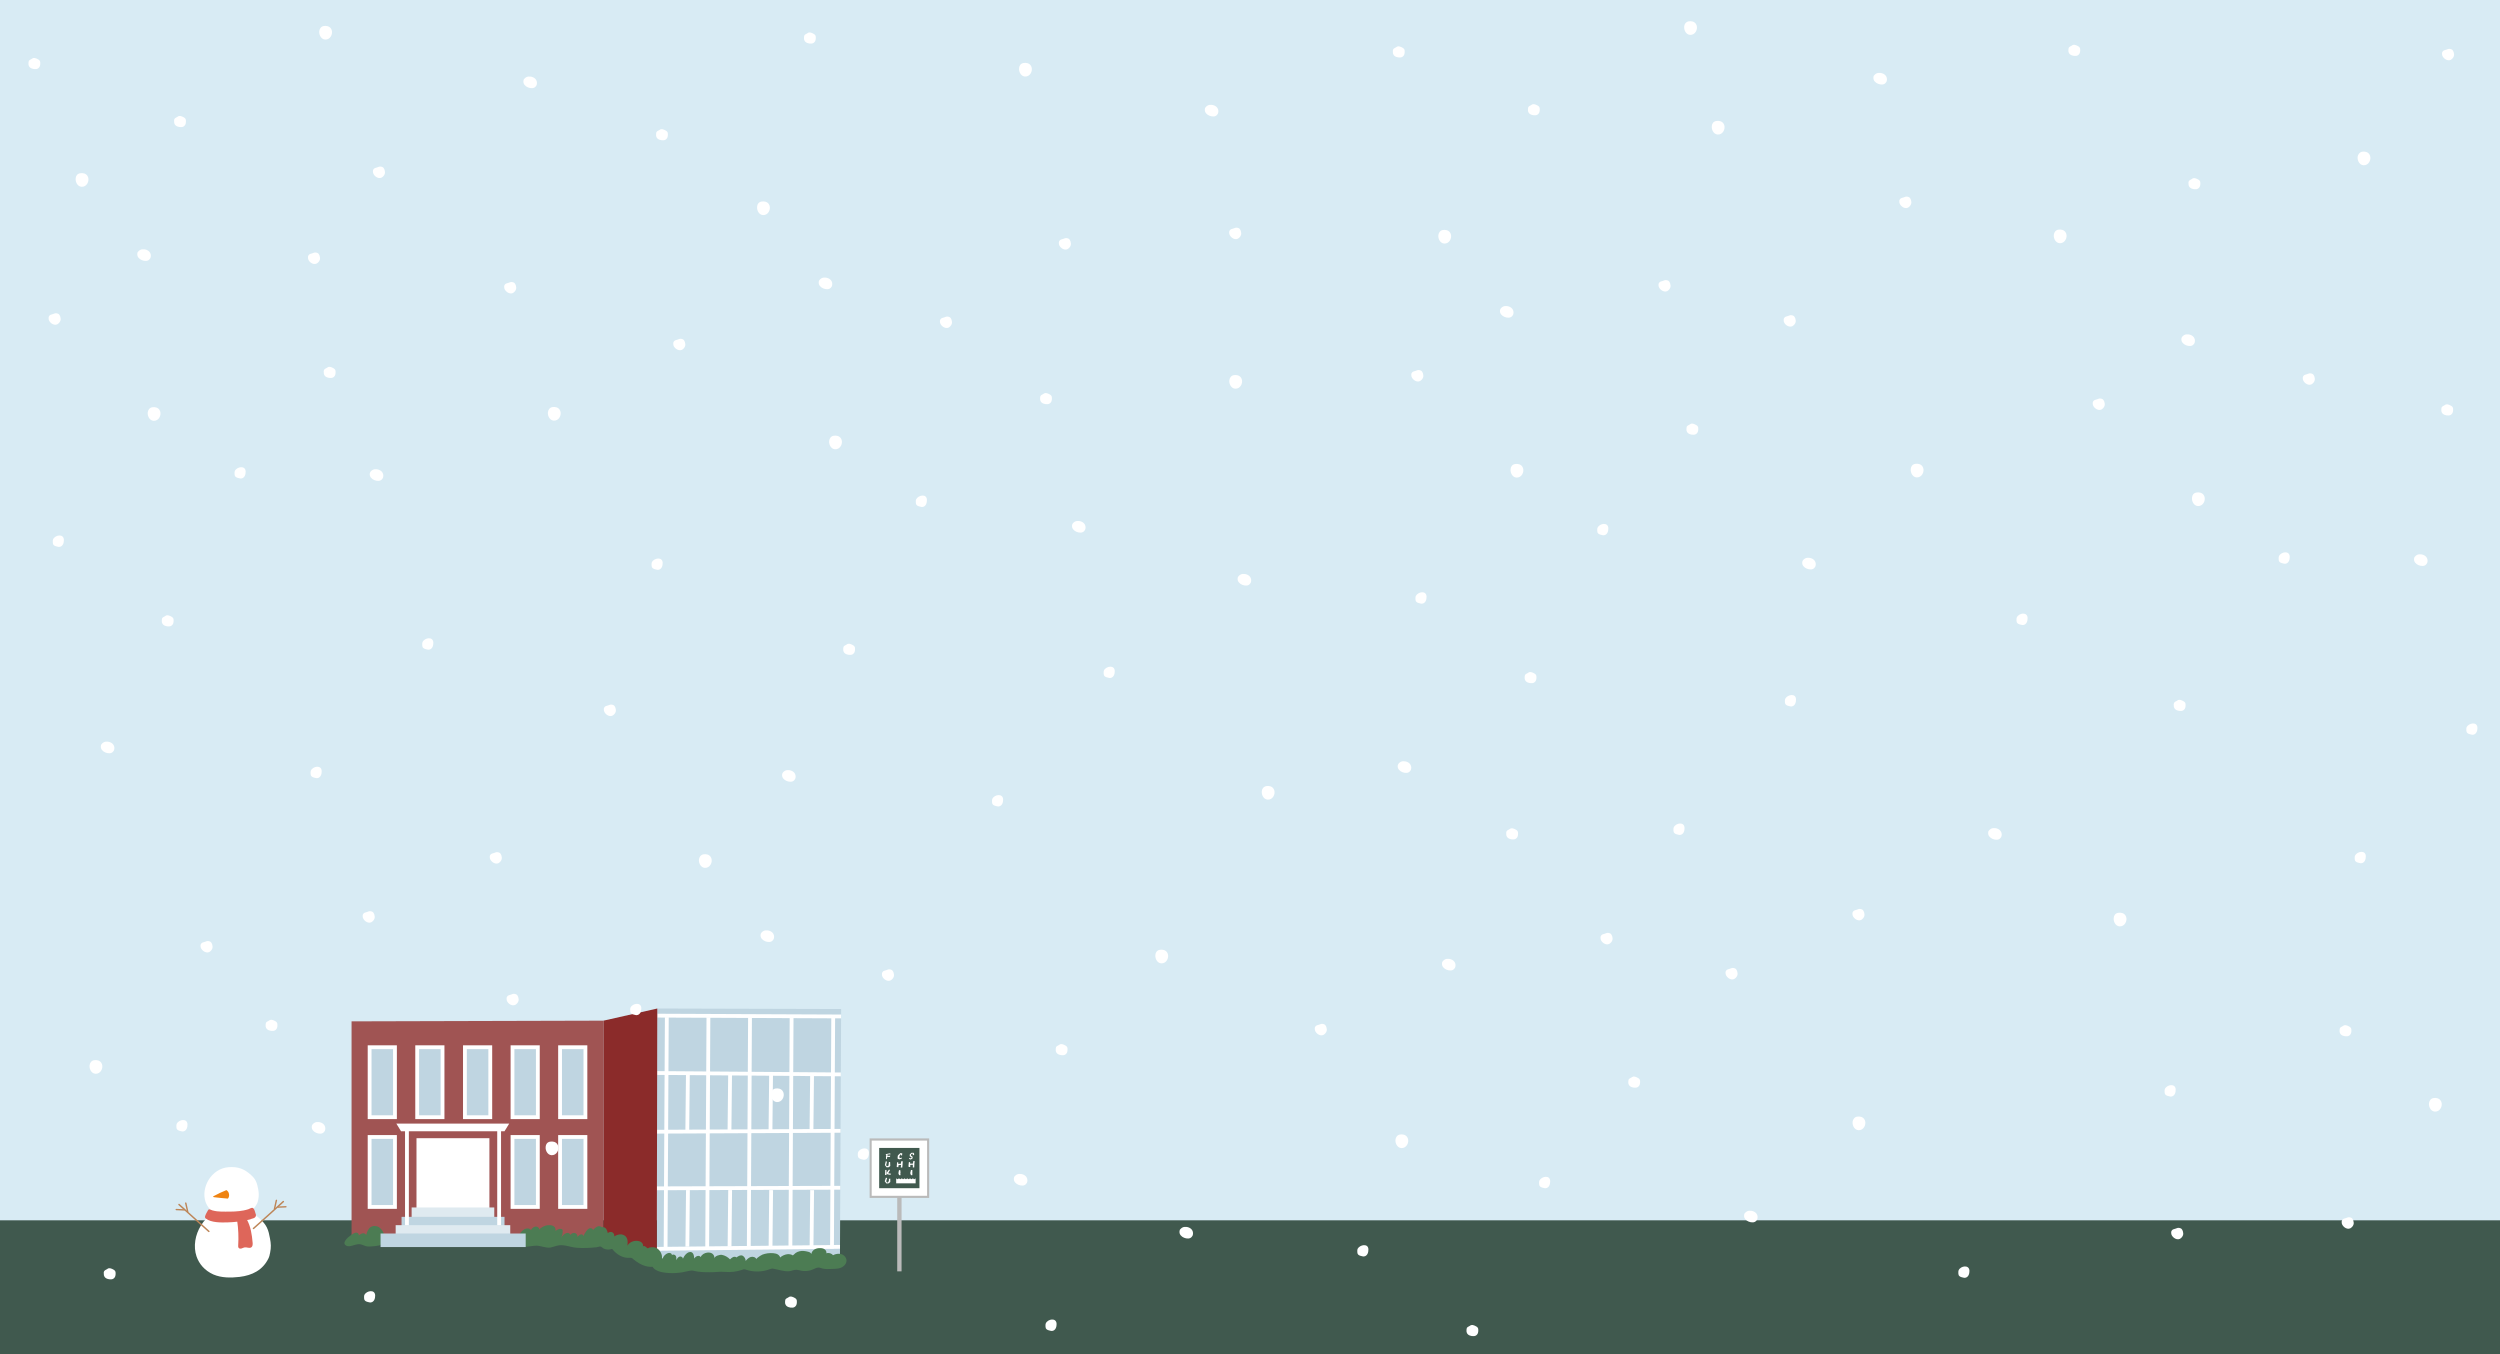 <?xml version="1.0" encoding="utf-8"?>
<!-- Generator: Adobe Illustrator 25.0.1, SVG Export Plug-In . SVG Version: 6.00 Build 0)  -->
<svg version="1.1" id="レイヤー_3" xmlns="http://www.w3.org/2000/svg" xmlns:xlink="http://www.w3.org/1999/xlink" x="0px"
	 y="0px" viewBox="0 0 1440 780" style="enable-background:new 0 0 1440 780;" xml:space="preserve">
<style type="text/css">
	.st0{fill:#D8EBF4;}
	.st1{fill:#40594E;}
	.st2{fill:#A05453;}
	.st3{fill:#BFD5E1;}
	.st4{clip-path:url(#SVGID_2_);}
	.st5{fill:#FFFFFF;}
	.st6{fill:#8B2B2A;}
	.st7{fill:#4C7C53;}
	.st8{fill:#DFEAF0;}
	.st9{fill:#BABABA;}
	.st10{fill:#EF8311;}
	.st11{fill:#BD8557;}
	.st12{fill:#DE665A;}
</style>
<g>
	<rect class="st0" width="1440" height="780"/>
	<g>
		<rect y="702.9" class="st1" width="1440" height="77.1"/>
	</g>
	<g>
		<g>
			<polyline class="st2" points="347.6,715 202.5,715.4 202.5,588.3 347.6,587.9 			"/>
			<polyline class="st3" points="378.6,580.9 484.5,581.2 483.8,726.5 378.3,727.8 			"/>
			<g>
				<defs>
					<polyline id="SVGID_1_" points="378.6,580.9 484.5,581.2 483.8,726.5 378.3,727.8 					"/>
				</defs>
				<clipPath id="SVGID_2_">
					<use xlink:href="#SVGID_1_"  style="overflow:visible;"/>
				</clipPath>
				<g class="st4">
					<g>
						
							<rect x="430.7" y="562.7" transform="matrix(7.590704e-03 -1 1 7.590704e-03 -189.859 1045.559)" class="st5" width="2.2" height="111.5"/>
						
							<rect x="431.6" y="528.6" transform="matrix(4.407885e-03 -1 1 4.407885e-03 -154.451 1015.369)" class="st5" width="2.2" height="113.2"/>
						
							<rect x="376.1" y="650.5" transform="matrix(1 -4.839363e-03 4.839363e-03 1 -3.148 2.099)" class="st5" width="112.1" height="2.2"/>
						
							<rect x="376.5" y="683.2" transform="matrix(1 -3.079616e-03 3.079616e-03 1 -2.105 1.336)" class="st5" width="112.5" height="2.2"/>
						
							<rect x="375.8" y="717.6" transform="matrix(1 -1.099802e-02 1.099802e-02 1 -7.879 4.795)" class="st5" width="112.5" height="2.2"/>
					</g>
					
						<rect x="317.1" y="651.4" transform="matrix(5.279293e-03 -1 1 5.279293e-03 -270.79 1032.813)" class="st5" width="133.3" height="2.2"/>
					
						<rect x="341" y="651.4" transform="matrix(5.279293e-03 -1 1 5.279293e-03 -246.957 1056.773)" class="st5" width="133.3" height="2.2"/>
					
						<rect x="365" y="651.4" transform="matrix(5.279293e-03 -1 1 5.279293e-03 -223.124 1080.732)" class="st5" width="133.3" height="2.2"/>
					
						<rect x="389" y="651.4" transform="matrix(5.279293e-03 -1 1 5.279293e-03 -199.291 1104.691)" class="st5" width="133.3" height="2.2"/>
					
						<rect x="412.9" y="651.4" transform="matrix(5.279293e-03 -1 1 5.279293e-03 -175.458 1128.651)" class="st5" width="133.3" height="2.2"/>
					
						<rect x="379.8" y="634" transform="matrix(1.055814e-02 -1 1 1.055814e-02 -243.231 1024.501)" class="st5" width="32.6" height="2.2"/>
					
						<rect x="427.7" y="634" transform="matrix(1.055814e-02 -1 1 1.055814e-02 -195.817 1072.417)" class="st5" width="32.6" height="2.2"/>
					
						<rect x="404.1" y="634" transform="matrix(1.055814e-02 -1 1 1.055814e-02 -219.18 1048.806)" class="st5" width="32.6" height="2.2"/>
					
						<rect x="451.3" y="634" transform="matrix(1.055814e-02 -1 1 1.055814e-02 -172.454 1096.028)" class="st5" width="32.6" height="2.2"/>
					
						<rect x="379.8" y="700.7" transform="matrix(1.055814e-02 -1 1 1.055814e-02 -309.897 1090.467)" class="st5" width="32.6" height="2.2"/>
					
						<rect x="427.7" y="700.7" transform="matrix(1.055814e-02 -1 1 1.055814e-02 -262.484 1138.384)" class="st5" width="32.6" height="2.2"/>
					
						<rect x="404.1" y="700.7" transform="matrix(1.055814e-02 -1 1 1.055814e-02 -285.847 1114.773)" class="st5" width="32.6" height="2.2"/>
					
						<rect x="451.3" y="700.7" transform="matrix(1.055814e-02 -1 1 1.055814e-02 -239.121 1161.995)" class="st5" width="32.6" height="2.2"/>
				</g>
			</g>
			<polyline class="st6" points="347.6,587.9 378.6,580.9 378.3,727.8 347.6,715 			"/>
			<g>
				<rect x="212.9" y="603.2" class="st3" width="14.6" height="40.3"/>
				<path class="st5" d="M228.6,644.6h-16.8v-42.5h16.8V644.6z M214,642.4h12.4v-38.1H214V642.4z"/>
			</g>
			<g>
				<rect x="240.3" y="603.2" class="st3" width="14.6" height="40.3"/>
				<path class="st5" d="M256,644.6h-16.8v-42.5H256V644.6z M241.4,642.4h12.4v-38.1h-12.4V642.4z"/>
			</g>
			<g>
				<rect x="267.8" y="603.2" class="st3" width="14.6" height="40.3"/>
				<path class="st5" d="M283.5,644.6h-16.8v-42.5h16.8V644.6z M268.9,642.4h12.4v-38.1h-12.4V642.4z"/>
			</g>
			<g>
				<rect x="295.2" y="603.2" class="st3" width="14.6" height="40.3"/>
				<path class="st5" d="M310.9,644.6h-16.8v-42.5h16.8V644.6z M296.3,642.4h12.4v-38.1h-12.4V642.4z"/>
			</g>
			<g>
				<rect x="322.6" y="603.2" class="st3" width="14.6" height="40.3"/>
				<path class="st5" d="M338.3,644.6h-16.8v-42.5h16.8V644.6z M323.7,642.4h12.4v-38.1h-12.4V642.4z"/>
			</g>
			<g>
				<rect x="212.9" y="654.9" class="st3" width="14.6" height="40.3"/>
				<path class="st5" d="M228.6,696.3h-16.8v-42.5h16.8V696.3z M214,694.1h12.4v-38.1H214V694.1z"/>
			</g>
			<g>
				<rect x="295.2" y="654.9" class="st3" width="14.6" height="40.3"/>
				<path class="st5" d="M310.9,696.3h-16.8v-42.5h16.8V696.3z M296.3,694.1h12.4v-38.1h-12.4V694.1z"/>
			</g>
			<g>
				<rect x="322.6" y="654.9" class="st3" width="14.6" height="40.3"/>
				<path class="st5" d="M338.3,696.3h-16.8v-42.5h16.8V696.3z M323.7,694.1h12.4v-38.1h-12.4V694.1z"/>
			</g>
			<path class="st7" d="M198.4,716.2c-0.2-2.1,3.8-4.9,5-5.6c0.6-0.4,1.4-0.7,2.1-0.6c0.7,0.1,1.4,0.9,1.1,1.6
				c0.7-0.5,1.4-1,2.2-1.2c0.8-0.2,1.8,0.2,2.1,1c0.5-1.7,1.1-3.6,2.6-4.6c1.4-0.9,3.4-0.8,4.8,0.1s2.4,2.4,2.9,4.1
				c0.5,1.6,0.5,3.4,0.3,5c-1,0.1-2.1,1.1-3.2,1.4c-1.3,0.3-2.6,0.4-3.9,0.5c-1.2,0.1-2.4,0.2-3.6-0.1c-1.1-0.3-2.2-0.9-3.3-1.1
				c-2-0.3-4,0.8-6,1.1c-0.9,0.1-1.8,0-2.5-0.6C198.6,716.9,198.4,716.5,198.4,716.2z"/>
			<path class="st7" d="M381.2,723c-0.6-2.5-2.6-4.6-5.1-4.6c-0.7,0-1.4,0-2.1,0.2c-0.4,0.1-0.6,0.5-1,0.4c-0.3-0.1-2.2-2.2-2.7-0.9
				c0.3-0.8,0-1.7-0.6-2.3c-0.6-0.6-1.4-0.9-2.2-1c-2.3-0.4-4.9,0.6-6.1,2.7c0.2-1.8,0.3-3.8-0.9-5.2c-0.8-0.9-2.1-1.4-3.3-1.3
				s-2.4,0.5-3.4,1.2c0.2-0.9-0.3-2-1.1-2.4c-0.8-0.4-2-0.2-2.6,0.5c-0.3-1.4-0.9-3.1-2.3-3.4c-0.4-0.1-0.8-0.1-1.1,0
				c-0.3-0.2-0.6-0.4-0.9-0.5c-1.6-0.5-3.1,0.8-4.2,2.1c-0.1-0.8-1.2-1.3-2-1s-1.4,0.9-1.9,1.6c-0.7,1-1.3,2-1.8,3.1
				c0.2-0.5-0.1-1.1-0.7-1.2c-0.5-0.1-1.1,0.1-1.5,0.4c-0.4,0.3-0.8,0.7-1.2,1.1c0.4-0.9-0.4-2.1-1.4-2.3c-1-0.2-2,0.3-2.7,1.1
				c0-0.4-0.3-0.8-0.7-1c-0.4-0.2-0.8-0.2-1.3-0.1c-1.3,0.3-2.4,1.6-3.1,2.6c0.6-1.2,0.9-2.5,0.8-3.9c0-0.2,0-0.4-0.1-0.6
				c-0.2-0.3-0.6-0.5-0.9-0.5c-1.1-0.1-2.2,0.5-3.1,1.2c0.1-1.3-0.2-2.3-1.4-2.9c-0.9-0.4-2-0.5-3.1-0.4c-1,0.1-1.9,0.4-2.8,0.9
				c-0.5,0.3-2,1.1-2.1,1.8c0.2-1.1-1-2.1-2.2-1.9c-1.1,0.1-2,1-2.6,2c-1-1.5-3.4-1-4.7,0.2c-1.5,1.4-3.2,3.7-3.2,5.9
				c0,2.6,3,3.6,5.2,3.5c2-0.1,4-0.6,6-0.6c2.6,0.1,5.2,1.4,7.8,1.1c1.2-0.2,2.4-0.7,3.6-1c4.2-1.2,7.6,0.8,11.7,1.1
				c3.8,0.3,7.7,0.1,11.5-0.3c0.6-0.1,1.6-0.5,2.2-0.4c0.6,0.1,1.1,0.8,1.7,1.1c1.4,0.7,3,0.8,4.4,0.4c0.2-0.1,0.4-0.1,0.6-0.1
				c0.1,0.1,0.2,0.2,0.3,0.3c2.1,2.7,5.8,5,9.3,4.8c0.5,0,1.1-0.1,1.6,0.1c0.4,0.1,0.7,0.4,1,0.7c2.1,1.7,4.5,3.3,7.2,4
				c3.4,0.9,8.2,0.5,9.2-3.6C381.3,724.8,381.4,723.9,381.2,723z"/>
			<g>
				<rect x="239.9" y="655.6" class="st5" width="42" height="40.3"/>
				<rect x="237.1" y="695.5" class="st8" width="47.6" height="6.1"/>
				<rect x="231.3" y="700.9" class="st3" width="59.3" height="6.1"/>
				<rect x="227.9" y="705.7" class="st8" width="66" height="6.1"/>
				<rect x="219.2" y="710.5" class="st3" width="83.6" height="7.8"/>
				<g>
					<rect x="233.3" y="650.9" class="st5" width="2.2" height="54.8"/>
					<rect x="286.4" y="650.9" class="st5" width="2.2" height="54.8"/>
				</g>
				<polygon class="st5" points="290.6,651.6 231,651.6 228.3,647.2 293.3,647.2 				"/>
			</g>
			<path class="st7" d="M396.7,721.3c0,0,0.1,0,0.1,0c2.4-0.8,3.1,1.8,3,3.6c0.5-0.6,1.1-1.2,1.8-1.4c0.7-0.3,1.7-0.1,2,0.6
				c0.6-1.5,2.2-2.4,3.8-2.6c1-0.1,2.1,0,2.9,0.6c0.8,0.6,1.4,1.7,1.1,2.7c0.4-1.4,3.2-2.2,4.4-2c1.7,0.3,3.5,1.3,4.7,2.6
				c0.5-0.5,1.1-1,1.7-1.3c0.7-0.3,1.5-0.3,2,0.2c-0.1-0.1,1.5-0.9,1.6-1c0.6-0.2,1.3-0.3,1.8-0.1c1.1,0.5,2,2,1.9,3.1
				c0.8-1,1.7-1.9,3-2.3c1.2-0.3,2.7,0.1,3.2,1.3c-0.2-0.4,1.8-1.7,2.1-1.9c0.9-0.6,1.8-1,2.8-1.2c1.9-0.5,4.5-0.6,6.4-0.1
				c1.1,0.3,2.1,1.1,2.4,2.2c1-1,2.7-1.7,4.1-1.9c1.1-0.1,2.3,0.1,3.2,0.7c0,0,1.5-1.3,1.6-1.4c0.7-0.5,1.4-0.8,2.3-1
				c1.6-0.4,3.3-0.1,4.9,0.3c0.7,0.2,1.6,0.5,1.8,1.3c0.5-2.5,2.9-3.5,5.2-3.4c0.9,0,1.8,0.2,2.5,0.7c0.7,0.5,1.2,1.4,1,2.3
				c1.3-0.5,3,0,3.8,1.1c1.5-0.8,3.3-1.1,4.9-0.6c1.6,0.5,2.9,2.1,2.9,3.7c0,1.2-0.7,2.4-1.7,3.2c-2,1.6-4.3,1.5-6.7,1.6
				c-1.9,0.1-3.8,0.2-5.7-0.3c-0.7-0.2-1.3-0.5-2-0.5c-1.1,0-2.1,0.6-3.1,1c-1.7,0.8-3.6,1.1-5.5,1c-1.4-0.1-2.7-0.6-4.1-0.7
				c-1.4-0.1-2.7,0.6-4.1,0.8c-3.1,0.3-6.1-0.9-9.1-1.4c-0.3-0.1-0.6-0.1-0.9-0.1c-0.4,0-0.8,0.2-1.2,0.3c-4.3,1.7-9.2,1.8-13.6,0.4
				c-0.4-0.1-0.8-0.3-1.2-0.3c-0.4,0-0.8,0.1-1.2,0.3c-3.2,1.1-6.6,1.5-9.9,1.2c-3-0.3-6.1,0.3-9.1,0.2c-2.8,0-5.7-0.1-8.4-0.7
				c-0.5-0.1-1-0.3-1.6-0.3c-0.7,0-1.4,0.2-2,0.3c-4.7,1.2-9.6,1.6-14.4,0.8c-1.9-0.3-4-0.9-5.5-2.3c-1.7-1.7-1.2-4.2,0.8-5.5
				c1.3-0.8,3-0.9,4.3-0.2c0.4-1.4,1.6-2.6,3-3.1c0.5-0.2,1-0.2,1.5,0s0.9,0.7,0.8,1.2c0.5-0.7,1.7-0.4,2.2,0.3
				c0.5,0.7,0.4,1.6,0.3,2.5c0.5-0.8,1-1.7,1.9-2c0.9-0.3,2.1,0.4,1.9,1.3c0.5-1.1,1.1-2.1,2-2.9
				C395.7,721.9,396.1,721.5,396.7,721.3z"/>
		</g>
		<g>
			<rect x="516.8" y="683.3" class="st9" width="2.5" height="49"/>
			<g>
				<rect x="501.5" y="656.3" class="st5" width="33.1" height="33.1"/>
				<path class="st9" d="M535.2,690h-34.3v-34.3h34.3V690z M502.1,688.8H534V657h-31.9V688.8z"/>
			</g>
			<path class="st1" d="M506.4,661.2v23.2h23.2v-23.2H506.4z M523.7,667.2l0.2-0.2l0.5,0.2c0,0,0.4,0,0.4,0c0,0,0.3-0.5,0.3-0.5
				L524,666v-1l1-1l1.2,0l0.3,0.5l0.1,0.4l-0.3,0.5l-0.6-0.1l0.2-0.8l-1,0.2c0,0-0.2,0.9-0.2,0.9c0,0,0.9,0.6,0.9,0.6l0.1,0.9
				l-0.4,0.4l-0.8,0.4l-0.9-0.4V667.2z M523.5,669.4l0.7,0l0.1,0.9l1.6-0.1l0.1-1.4l0.9,0l-0.2,1.2l-0.1,2.4l-0.8,0.1l0-1.6
				l-1.5,0.1l0,1.2l-0.9,0l-0.1-0.8L523.5,669.4z M525.5,674.9v2h-0.8l-0.4-1.2l0.3-1.2l0.1-0.6h0.8L525.5,674.9z M517.2,665.5
				l1.4-1.3l1.1,0.1l-0.1,1.2l-0.6,0l-0.1-0.7l-0.7,0.9l-0.2,0.5l0.2,0.9l1.3-0.3l0,0.5l-1.3,0.5l-1.1-0.3l-0.1-1L517.2,665.5z
				 M516.7,669.5l0.7,0l0,0.9l1.5-0.1l0.2-1.4l0.9,0l-0.1,1.4l-0.1,1.3l-0.1,0.9l-0.9,0l0.2-1.2l0-0.3l-1.4,0.1l-0.2,1.2l-0.9-0.1
				L516.7,669.5z M518.7,676.9l-0.8,0l-0.4-1l0.1-0.8l0.2-1l0.7-0.2c0,0,0.1,0.5,0.1,0.4c0-0.1,0.1,1.1,0.1,1.1l-0.1,0.4
				L518.7,676.9z M512.7,664.3l0.3,0.6l-1.8,0.1l0,0.8l1.6-0.1l-0.2,0.7l-1.4,0l-0.2-0.2l0,0.7l-0.1,0.7l-0.5,0.1l-0.1-1.5l0.2-0.8
				l-0.4-0.6L512.7,664.3z M510.2,668.9l0.7,0.2l-0.5,2.1l0.4,0.4c0,0,0.7,0.1,0.7,0.1c0.1-0.2,0.3-0.5,0.3-0.5l0.2-1.9l0.7,0
				l0.1,2.3l-0.8,0.7l-1.3,0.1l-1-1.3L510.2,668.9z M510.6,673.9l0,2.9l-0.8,0l0.1-2.9L510.6,673.9z M512.7,680.9l-0.8,0.7l-1.3,0.1
				l-1-1.3l0.7-2.1l0.7,0.3l-0.4,1.2l-0.1,0.8l0.4,0.5h0.6l0.5-1l0-1.1l0.8-0.1V680.9z M512.8,676.7l-1.6-0.3l-0.6-0.7l0.3-0.4
				l1.2-1.7l0.5,0.4l-1,1.8l1.7,0.3L512.8,676.7z M527.2,681.6h-11v-2.8c0.5,0,0.3,0.4,0.8,0.4c0.4,0,0.4-0.4,0.8-0.4
				c0.4,0,0.4,0.4,0.8,0.4c0.4,0,0.4-0.4,0.8-0.4c0.4,0,0.4,0.4,0.8,0.4c0.4,0,0.4-0.4,0.8-0.4c0.4,0,0.4,0.4,0.8,0.4
				c0.4,0,0.4-0.4,0.8-0.4c0.4,0,0.4,0.4,0.8,0.4c0.4,0,0.4-0.4,0.8-0.4c0.4,0,0.4,0.4,0.8,0.4c0.4,0,0.3-0.4,0.8-0.4
				c0.4,0,0.4,0.4,0.8,0.4c0.4,0,0.4-0.4,0.8-0.4V681.6z"/>
		</g>
	</g>
	<g>
		<path class="st5" d="M43.6,102.7c-0.3,2.5,1.5,5.5,4.4,4.8c2.6-0.6,3.8-4.2,2.3-6.3c-0.9-1.3-2.6-1.7-4.2-1.4
			C44.5,100.1,43.7,101.3,43.6,102.7z"/>
		<path class="st5" d="M79.1,146c-0.1,0.5,0,0.9,0.1,1.4c0.5,1.5,2.1,2.5,3.7,2.8c0.8,0.1,1.6,0.2,2.4-0.2c0.6-0.3,1-0.8,1.3-1.3
			c0.4-0.9,0.4-2.1-0.1-3c-0.8-1.6-2.9-2.3-4.6-2.1c-0.9,0.1-1.7,0.6-2.3,1.3C79.3,145.1,79.1,145.5,79.1,146z"/>
		<path class="st5" d="M100.3,70.1c0,0.5,0,0.9,0.3,1.4c0.6,1.3,2.5,1.8,3.8,1.7c0.7,0,1.3-0.2,1.8-0.7c0.7-0.6,0.9-1.6,0.9-2.6
			c0-0.5,0-1-0.3-1.5c-0.4-0.6-1.1-0.9-1.7-1.2c-0.4-0.2-0.9-0.3-1.3-0.4c-0.5,0-0.9,0-1.3,0.3c-0.6,0.5-1.6,0.7-2,1.4
			C100.2,69.1,100.3,69.6,100.3,70.1C100.3,70.1,100.3,70.1,100.3,70.1z"/>
		<path class="st5" d="M33,186.8c0.4-0.2,0.8-0.6,1.1-0.9c0.3-0.4,0.6-0.8,0.7-1.2c0.3-0.8,0.1-1.6-0.1-2.4
			c-0.2-0.5-0.5-1.1-0.9-1.4c-0.3-0.2-0.6-0.3-1-0.4c-1-0.2-1.5,0.1-2.3,0.4c-0.8,0.3-1.8,0.3-2.3,1.3c-0.2,0.3-0.2,0.7-0.2,1.1
			C27.8,185.4,30.8,187.9,33,186.8z"/>
		<path class="st5" d="M30.6,310.6c-0.2,0.4-0.2,0.9-0.2,1.3c0,0.5,0,1.1,0.2,1.6c0.4,0.8,1.3,1.1,2.2,1.3c0.5,0.1,1,0.3,1.5,0.2
			c0.9-0.1,1.6-0.7,2-1.5c0.4-0.8,0.5-1.7,0.5-2.5C36.7,307.2,31.8,308.1,30.6,310.6z"/>
		<path class="st5" d="M85.1,237.5c-0.3,2.5,1.5,5.5,4.4,4.8c2.6-0.6,3.8-4.2,2.3-6.3c-0.9-1.3-2.6-1.7-4.2-1.4
			C86.1,234.9,85.3,236.1,85.1,237.5z"/>
		<path class="st5" d="M213,272.7c-0.1,0.5,0,0.9,0.1,1.4c0.5,1.5,2.1,2.5,3.7,2.8c0.8,0.1,1.6,0.2,2.4-0.2c0.6-0.3,1-0.8,1.3-1.3
			c0.4-0.9,0.4-2.1-0.1-3c-0.8-1.6-2.9-2.3-4.6-2.1c-0.9,0.1-1.7,0.6-2.3,1.3C213.3,271.8,213.1,272.3,213,272.7z"/>
		<path class="st5" d="M186.5,214.6c0,0.5,0,0.9,0.3,1.4c0.6,1.3,2.5,1.8,3.8,1.7c0.7,0,1.3-0.2,1.8-0.7c0.7-0.6,0.9-1.6,0.9-2.6
			c0-0.5,0-1-0.3-1.5c-0.4-0.6-1.1-0.9-1.7-1.2c-0.4-0.2-0.9-0.3-1.3-0.4c-0.5,0-0.9,0-1.3,0.3c-0.6,0.5-1.6,0.7-2,1.4
			C186.4,213.6,186.4,214.1,186.5,214.6C186.5,214.6,186.5,214.6,186.5,214.6z"/>
		<path class="st5" d="M182.4,151.8c0.4-0.2,0.8-0.6,1.1-0.9c0.3-0.4,0.6-0.8,0.7-1.2c0.3-0.8,0.1-1.6-0.1-2.4
			c-0.2-0.5-0.5-1.1-0.9-1.4c-0.3-0.2-0.6-0.3-1-0.4c-1-0.2-1.5,0.1-2.3,0.4c-0.8,0.3-1.8,0.3-2.3,1.3c-0.2,0.3-0.2,0.7-0.2,1.1
			C177.2,150.4,180.1,152.9,182.4,151.8z"/>
		<path class="st5" d="M135.3,271.2c-0.2,0.4-0.2,0.9-0.2,1.3c0,0.5,0,1.1,0.2,1.6c0.4,0.8,1.3,1.1,2.2,1.3c0.5,0.1,1,0.3,1.5,0.2
			c0.9-0.1,1.6-0.7,2-1.5c0.4-0.8,0.5-1.7,0.5-2.5C141.4,267.9,136.5,268.8,135.3,271.2z"/>
		<path class="st5" d="M183.9,17.9c-0.3,2.5,1.5,5.5,4.4,4.8c2.6-0.6,3.8-4.2,2.3-6.3c-0.9-1.3-2.6-1.7-4.2-1.4
			C184.9,15.3,184.1,16.5,183.9,17.9z"/>
		<path class="st5" d="M301.5,46.5c-0.1,0.5,0,0.9,0.1,1.4c0.5,1.5,2.1,2.5,3.7,2.8c0.8,0.1,1.6,0.2,2.4-0.2c0.6-0.3,1-0.8,1.3-1.3
			c0.4-0.9,0.4-2.1-0.1-3c-0.8-1.6-2.9-2.3-4.6-2.1c-0.9,0.1-1.7,0.6-2.3,1.3C301.7,45.6,301.6,46,301.5,46.5z"/>
		<path class="st5" d="M16.4,36.7c0,0.5,0,0.9,0.3,1.4c0.6,1.3,2.5,1.8,3.8,1.7c0.7,0,1.3-0.2,1.8-0.7c0.7-0.6,0.9-1.6,0.9-2.6
			c0-0.5,0-1-0.3-1.5c-0.4-0.6-1.1-0.9-1.7-1.2c-0.4-0.2-0.9-0.3-1.3-0.4s-0.9,0-1.3,0.3c-0.6,0.5-1.6,0.7-2,1.4
			C16.4,35.7,16.4,36.2,16.4,36.7C16.4,36.7,16.4,36.7,16.4,36.7z"/>
		<path class="st5" d="M219.8,102.3c0.4-0.2,0.8-0.6,1.1-0.9c0.3-0.4,0.6-0.8,0.7-1.2c0.3-0.8,0.1-1.6-0.1-2.4
			c-0.2-0.5-0.5-1.1-0.9-1.4c-0.3-0.2-0.6-0.3-1-0.4c-1-0.2-1.5,0.1-2.3,0.4c-0.8,0.3-1.8,0.3-2.3,1.3c-0.2,0.3-0.2,0.7-0.2,1.1
			C214.7,100.9,217.6,103.4,219.8,102.3z"/>
		<path class="st5" d="M243.4,369.8c-0.2,0.4-0.2,0.9-0.2,1.3c0,0.5,0,1.1,0.2,1.6c0.4,0.8,1.3,1.1,2.2,1.3c0.5,0.1,1,0.3,1.5,0.2
			c0.9-0.1,1.6-0.7,2-1.5c0.4-0.8,0.5-1.7,0.5-2.5C249.5,366.4,244.6,367.3,243.4,369.8z"/>
		<path class="st5" d="M315.6,237.4c-0.3,2.5,1.5,5.5,4.4,4.8c2.6-0.6,3.8-4.2,2.3-6.3c-0.9-1.3-2.6-1.7-4.2-1.4
			C316.6,234.8,315.8,236,315.6,237.4z"/>
		<path class="st5" d="M58.1,429.6c-0.1,0.5,0,0.9,0.1,1.4c0.5,1.5,2.1,2.5,3.7,2.8c0.8,0.1,1.6,0.2,2.4-0.2c0.6-0.3,1-0.8,1.3-1.3
			c0.4-0.9,0.4-2.1-0.1-3c-0.8-1.6-2.9-2.3-4.6-2.1c-0.9,0.1-1.7,0.6-2.3,1.3C58.3,428.8,58.1,429.2,58.1,429.6z"/>
		<path class="st5" d="M93.2,357.7c0,0.5,0,0.9,0.3,1.4c0.6,1.3,2.5,1.8,3.8,1.7c0.7,0,1.3-0.2,1.8-0.7c0.7-0.6,0.9-1.6,0.9-2.6
			c0-0.5,0-1-0.3-1.5c-0.4-0.6-1.1-0.9-1.7-1.2c-0.4-0.2-0.9-0.3-1.3-0.4c-0.5,0-0.9,0-1.3,0.3c-0.6,0.5-1.6,0.7-2,1.4
			C93.2,356.7,93.2,357.2,93.2,357.7C93.2,357.7,93.2,357.7,93.2,357.7z"/>
		<path class="st5" d="M295.4,168.8c0.4-0.2,0.8-0.6,1.1-0.9c0.3-0.4,0.6-0.8,0.7-1.2c0.3-0.8,0.1-1.6-0.1-2.4
			c-0.2-0.5-0.5-1.1-0.9-1.4c-0.3-0.2-0.6-0.3-1-0.4c-1-0.2-1.5,0.1-2.3,0.4c-0.8,0.3-1.8,0.3-2.3,1.3c-0.2,0.3-0.2,0.7-0.2,1.1
			C290.3,167.4,293.2,169.8,295.4,168.8z"/>
		<path class="st5" d="M179.1,443.8c-0.2,0.4-0.2,0.9-0.2,1.3c0,0.5,0,1.1,0.2,1.6c0.4,0.8,1.3,1.1,2.2,1.3c0.5,0.1,1,0.3,1.5,0.2
			c0.9-0.1,1.6-0.7,2-1.5c0.4-0.8,0.5-1.7,0.5-2.5C185.2,440.4,180.3,441.3,179.1,443.8z"/>
		<path class="st5" d="M436.1,119c-0.3,2.5,1.5,5.5,4.4,4.8c2.6-0.6,3.8-4.2,2.3-6.3c-0.9-1.3-2.6-1.7-4.2-1.4
			C437,116.4,436.2,117.6,436.1,119z"/>
		<path class="st5" d="M471.6,162.3c-0.1,0.5,0,0.9,0.1,1.4c0.5,1.5,2.1,2.5,3.7,2.8c0.8,0.1,1.6,0.2,2.4-0.2c0.6-0.3,1-0.8,1.3-1.3
			c0.4-0.9,0.4-2.1-0.1-3c-0.8-1.6-2.9-2.3-4.6-2.1c-0.9,0.1-1.7,0.6-2.3,1.3C471.8,161.5,471.6,161.9,471.6,162.3z"/>
		<path class="st5" d="M463.1,22c0,0.5,0,0.9,0.3,1.4c0.6,1.3,2.5,1.8,3.8,1.7c0.7,0,1.3-0.2,1.8-0.7c0.7-0.6,0.9-1.6,0.9-2.6
			c0-0.5,0-1-0.3-1.5c-0.4-0.6-1.1-0.9-1.7-1.2c-0.4-0.2-0.9-0.3-1.3-0.4c-0.5,0-0.9,0-1.3,0.3c-0.6,0.5-1.6,0.7-2,1.4
			C463.1,21,463.1,21.5,463.1,22C463.1,22,463.1,22,463.1,22z"/>
		<path class="st5" d="M392.8,201.5c0.4-0.2,0.8-0.6,1.1-0.9c0.3-0.4,0.6-0.8,0.7-1.2c0.3-0.8,0.1-1.6-0.1-2.4
			c-0.2-0.5-0.5-1.1-0.9-1.4c-0.3-0.2-0.6-0.3-1-0.4c-1-0.2-1.5,0.1-2.3,0.4c-0.8,0.3-1.8,0.3-2.3,1.3c-0.2,0.3-0.2,0.7-0.2,1.1
			C387.6,200.1,390.6,202.5,392.8,201.5z"/>
		<path class="st5" d="M375.5,323.8c-0.2,0.4-0.2,0.9-0.2,1.3c0,0.5,0,1.1,0.2,1.6c0.4,0.8,1.3,1.1,2.2,1.3c0.5,0.1,1,0.3,1.5,0.2
			c0.9-0.1,1.6-0.7,2-1.5c0.4-0.8,0.5-1.7,0.5-2.5C381.6,320.5,376.7,321.4,375.5,323.8z"/>
		<path class="st5" d="M477.6,253.9c-0.3,2.5,1.5,5.5,4.4,4.8c2.6-0.6,3.8-4.2,2.3-6.3c-0.9-1.3-2.6-1.7-4.2-1.4
			C478.6,251.3,477.8,252.5,477.6,253.9z"/>
		<path class="st5" d="M617.5,302.5c-0.1,0.5,0,0.9,0.1,1.4c0.5,1.5,2.1,2.5,3.7,2.8c0.8,0.1,1.6,0.2,2.4-0.2c0.6-0.3,1-0.8,1.3-1.3
			c0.4-0.9,0.4-2.1-0.1-3c-0.8-1.6-2.9-2.3-4.6-2.1c-0.9,0.1-1.7,0.6-2.3,1.3C617.7,301.7,617.6,302.1,617.5,302.5z"/>
		<path class="st5" d="M599.1,229.7c0,0.5,0,0.9,0.3,1.4c0.6,1.3,2.5,1.8,3.8,1.7c0.7,0,1.3-0.2,1.8-0.7c0.7-0.6,0.9-1.6,0.9-2.6
			c0-0.5,0-1-0.3-1.5c-0.4-0.6-1.1-0.9-1.7-1.2c-0.4-0.2-0.9-0.3-1.3-0.4s-0.9,0-1.3,0.3c-0.6,0.5-1.6,0.7-2,1.4
			C599.1,228.7,599.1,229.2,599.1,229.7C599.1,229.7,599.1,229.7,599.1,229.7z"/>
		<path class="st5" d="M546.4,188.7c0.4-0.2,0.8-0.6,1.1-0.9c0.3-0.4,0.6-0.8,0.7-1.2c0.3-0.8,0.1-1.6-0.1-2.4
			c-0.2-0.5-0.5-1.1-0.9-1.4c-0.3-0.2-0.6-0.3-1-0.4c-1-0.2-1.5,0.1-2.3,0.4c-0.8,0.3-1.8,0.3-2.3,1.3c-0.2,0.3-0.2,0.7-0.2,1.1
			C541.3,187.3,544.2,189.7,546.4,188.7z"/>
		<path class="st5" d="M527.7,287.6c-0.2,0.4-0.2,0.9-0.2,1.3c0,0.5,0,1.1,0.2,1.6c0.4,0.8,1.3,1.1,2.2,1.3c0.5,0.1,1,0.3,1.5,0.2
			c0.9-0.1,1.6-0.7,2-1.5c0.4-0.8,0.5-1.7,0.5-2.5C533.9,284.2,529,285.1,527.7,287.6z"/>
		<path class="st5" d="M587,39.2c-0.3,2.5,1.5,5.5,4.4,4.8c2.6-0.6,3.8-4.2,2.3-6.3c-0.9-1.3-2.6-1.7-4.2-1.4
			C587.9,36.6,587.1,37.8,587,39.2z"/>
		<path class="st5" d="M694,62.8c-0.1,0.5,0,0.9,0.1,1.4c0.5,1.5,2.1,2.5,3.7,2.8c0.8,0.1,1.6,0.2,2.4-0.2c0.6-0.3,1-0.8,1.3-1.3
			c0.4-0.9,0.4-2.1-0.1-3c-0.8-1.6-2.9-2.3-4.6-2.1c-0.9,0.1-1.7,0.6-2.3,1.3C694.2,62,694,62.4,694,62.8z"/>
		<path class="st5" d="M377.9,77.7c0,0.5,0,0.9,0.3,1.4c0.6,1.3,2.5,1.8,3.8,1.7c0.7,0,1.3-0.2,1.8-0.7c0.7-0.6,0.9-1.6,0.9-2.6
			c0-0.5,0-1-0.3-1.5c-0.4-0.6-1.1-0.9-1.7-1.2c-0.4-0.2-0.9-0.3-1.3-0.4c-0.5,0-0.9,0-1.3,0.3c-0.6,0.5-1.6,0.7-2,1.4
			C377.9,76.7,377.9,77.2,377.9,77.7C377.9,77.7,377.9,77.7,377.9,77.7z"/>
		<path class="st5" d="M614.9,143.5c0.4-0.2,0.8-0.6,1.1-0.9c0.3-0.4,0.6-0.8,0.7-1.2c0.3-0.8,0.1-1.6-0.1-2.4
			c-0.2-0.5-0.5-1.1-0.9-1.4c-0.3-0.2-0.6-0.3-1-0.4c-1-0.2-1.5,0.1-2.3,0.4c-0.8,0.3-1.8,0.3-2.3,1.3c-0.2,0.3-0.2,0.7-0.2,1.1
			C609.7,142.1,612.7,144.6,614.9,143.5z"/>
		<path class="st5" d="M635.9,386.1c-0.2,0.4-0.2,0.9-0.2,1.3c0,0.5,0,1.1,0.2,1.6c0.4,0.8,1.3,1.1,2.2,1.3c0.5,0.1,1,0.3,1.5,0.2
			c0.9-0.1,1.6-0.7,2-1.5c0.4-0.8,0.5-1.7,0.5-2.5C642,382.8,637.1,383.7,635.9,386.1z"/>
		<path class="st5" d="M708.1,219c-0.3,2.5,1.5,5.5,4.4,4.8c2.6-0.6,3.8-4.2,2.3-6.3c-0.9-1.3-2.6-1.7-4.2-1.4
			C709.1,216.4,708.3,217.6,708.1,219z"/>
		<path class="st5" d="M450.5,446c-0.1,0.5,0,0.9,0.1,1.4c0.5,1.5,2.1,2.5,3.7,2.8c0.8,0.1,1.6,0.2,2.4-0.2c0.6-0.3,1-0.8,1.3-1.3
			c0.4-0.9,0.4-2.1-0.1-3c-0.8-1.6-2.9-2.3-4.6-2.1c-0.9,0.1-1.7,0.6-2.3,1.3C450.8,445.1,450.6,445.6,450.5,446z"/>
		<path class="st5" d="M485.7,374.1c0,0.5,0,0.9,0.3,1.4c0.6,1.3,2.5,1.8,3.8,1.7c0.7,0,1.3-0.2,1.8-0.7c0.7-0.6,0.9-1.6,0.9-2.6
			c0-0.5,0-1-0.3-1.5c-0.4-0.6-1.1-0.9-1.7-1.2c-0.4-0.2-0.9-0.3-1.3-0.4c-0.5,0-0.9,0-1.3,0.3c-0.6,0.5-1.6,0.7-2,1.4
			C485.7,373.1,485.7,373.6,485.7,374.1C485.7,374.1,485.7,374.1,485.7,374.1z"/>
		<path class="st5" d="M713,137.5c0.4-0.2,0.8-0.6,1.1-0.9c0.3-0.4,0.6-0.8,0.7-1.2c0.3-0.8,0.1-1.6-0.1-2.4
			c-0.2-0.5-0.5-1.1-0.9-1.4c-0.3-0.2-0.6-0.3-1-0.4c-1-0.2-1.5,0.1-2.3,0.4c-0.8,0.3-1.8,0.3-2.3,1.3c-0.2,0.3-0.2,0.7-0.2,1.1
			C707.9,136.1,710.8,138.6,713,137.5z"/>
		<path class="st5" d="M571.6,460.1c-0.2,0.4-0.2,0.9-0.2,1.3c0,0.5,0,1.1,0.2,1.6c0.4,0.8,1.3,1.1,2.2,1.3c0.5,0.1,1,0.3,1.5,0.2
			c0.9-0.1,1.6-0.7,2-1.5c0.4-0.8,0.5-1.7,0.5-2.5C577.7,456.8,572.8,457.6,571.6,460.1z"/>
		<path class="st5" d="M828.5,135.4c-0.3,2.5,1.5,5.5,4.4,4.8c2.6-0.6,3.8-4.2,2.3-6.3c-0.9-1.3-2.6-1.7-4.2-1.4
			C829.5,132.8,828.7,134,828.5,135.4z"/>
		<path class="st5" d="M864,178.7c-0.1,0.5,0,0.9,0.1,1.4c0.5,1.5,2.1,2.5,3.7,2.8c0.8,0.1,1.6,0.2,2.4-0.2c0.6-0.3,1-0.8,1.3-1.3
			c0.4-0.9,0.4-2.1-0.1-3c-0.8-1.6-2.9-2.3-4.6-2.1c-0.9,0.1-1.7,0.6-2.3,1.3C864.3,177.8,864.1,178.2,864,178.7z"/>
		<path class="st5" d="M880.1,63.3c0,0.5,0,0.9,0.3,1.4c0.6,1.3,2.5,1.8,3.8,1.7c0.7,0,1.3-0.2,1.8-0.7c0.7-0.6,0.9-1.6,0.9-2.6
			c0-0.5,0-1-0.3-1.5c-0.4-0.6-1.1-0.9-1.7-1.2c-0.4-0.2-0.9-0.3-1.3-0.4c-0.5,0-0.9,0-1.3,0.3c-0.6,0.5-1.6,0.7-2,1.4
			C880.1,62.3,880.1,62.8,880.1,63.3C880.1,63.3,880.1,63.3,880.1,63.3z"/>
		<path class="st5" d="M817.9,219.5c0.4-0.2,0.8-0.6,1.1-0.9c0.3-0.4,0.6-0.8,0.7-1.2c0.3-0.8,0.1-1.6-0.1-2.4
			c-0.2-0.5-0.5-1.1-0.9-1.4c-0.3-0.2-0.6-0.3-1-0.4c-1-0.2-1.5,0.1-2.3,0.4c-0.8,0.3-1.8,0.3-2.3,1.3c-0.2,0.3-0.2,0.7-0.2,1.1
			C812.8,218.1,815.7,220.6,817.9,219.5z"/>
		<path class="st5" d="M815.5,343.3c-0.2,0.4-0.2,0.9-0.2,1.3c0,0.5,0,1.1,0.2,1.6c0.4,0.8,1.3,1.1,2.2,1.3c0.5,0.1,1,0.3,1.5,0.2
			c0.9-0.1,1.6-0.7,2-1.5c0.4-0.8,0.5-1.7,0.5-2.5C821.6,339.9,816.8,340.8,815.5,343.3z"/>
		<path class="st5" d="M870.1,270.2c-0.3,2.5,1.5,5.5,4.4,4.8c2.6-0.6,3.8-4.2,2.3-6.3c-0.9-1.3-2.6-1.7-4.2-1.4
			C871,267.6,870.2,268.8,870.1,270.2z"/>
		<path class="st5" d="M1038.1,323.7c-0.1,0.5,0,0.9,0.1,1.4c0.5,1.5,2.1,2.5,3.7,2.8c0.8,0.1,1.6,0.2,2.4-0.2
			c0.6-0.3,1-0.8,1.3-1.3c0.4-0.9,0.4-2.1-0.1-3c-0.8-1.6-2.9-2.3-4.6-2.1c-0.9,0.1-1.7,0.6-2.3,1.3
			C1038.3,322.9,1038.2,323.3,1038.1,323.7z"/>
		<path class="st5" d="M971.4,247.3c0,0.5,0,0.9,0.3,1.4c0.6,1.3,2.5,1.8,3.8,1.7c0.7,0,1.3-0.2,1.8-0.7c0.7-0.6,0.9-1.6,0.9-2.6
			c0-0.5,0-1-0.3-1.5c-0.4-0.6-1.1-0.9-1.7-1.2c-0.4-0.2-0.9-0.3-1.3-0.4s-0.9,0-1.3,0.3c-0.6,0.5-1.6,0.7-2,1.4
			C971.4,246.3,971.4,246.8,971.4,247.3C971.4,247.3,971.4,247.3,971.4,247.3z"/>
		<path class="st5" d="M960.3,167.7c0.4-0.2,0.8-0.6,1.1-0.9c0.3-0.4,0.6-0.8,0.7-1.2c0.3-0.8,0.1-1.6-0.1-2.4
			c-0.2-0.5-0.5-1.1-0.9-1.4c-0.3-0.2-0.6-0.3-1-0.4c-1-0.2-1.5,0.1-2.3,0.4c-0.8,0.3-1.8,0.3-2.3,1.3c-0.2,0.3-0.2,0.7-0.2,1.1
			C955.2,166.3,958.1,168.7,960.3,167.7z"/>
		<path class="st5" d="M920.2,303.9c-0.2,0.4-0.2,0.9-0.2,1.3c0,0.5,0,1.1,0.2,1.6c0.4,0.8,1.3,1.1,2.2,1.3c0.5,0.1,1,0.3,1.5,0.2
			c0.9-0.1,1.6-0.7,2-1.5c0.4-0.8,0.5-1.7,0.5-2.5C926.3,300.6,921.5,301.4,920.2,303.9z"/>
		<path class="st5" d="M986,72.6c-0.3,2.5,1.5,5.5,4.4,4.8c2.6-0.6,3.8-4.2,2.3-6.3c-0.9-1.3-2.6-1.7-4.2-1.4
			C986.9,70,986.1,71.2,986,72.6z"/>
		<path class="st5" d="M1079.1,44.4c-0.1,0.5,0,0.9,0.1,1.4c0.5,1.5,2.1,2.5,3.7,2.8c0.8,0.1,1.6,0.2,2.4-0.2c0.6-0.3,1-0.8,1.3-1.3
			c0.4-0.9,0.4-2.1-0.1-3c-0.8-1.6-2.9-2.3-4.6-2.1c-0.9,0.1-1.7,0.6-2.3,1.3C1079.3,43.5,1079.1,43.9,1079.1,44.4z"/>
		<path class="st5" d="M802.3,30c0,0.5,0,0.9,0.3,1.4c0.6,1.3,2.5,1.8,3.8,1.7c0.7,0,1.3-0.2,1.8-0.7c0.7-0.6,0.9-1.6,0.9-2.6
			c0-0.5,0-1-0.3-1.5c-0.4-0.6-1.1-0.9-1.7-1.2c-0.4-0.2-0.9-0.3-1.3-0.4s-0.9,0-1.3,0.3c-0.6,0.5-1.6,0.7-2,1.4
			C802.2,29,802.3,29.5,802.3,30C802.3,29.9,802.3,30,802.3,30z"/>
		<path class="st5" d="M1032.4,187.9c0.4-0.2,0.8-0.6,1.1-0.9c0.3-0.4,0.6-0.8,0.7-1.2c0.3-0.8,0.1-1.6-0.1-2.4
			c-0.2-0.5-0.5-1.1-0.9-1.4c-0.3-0.2-0.6-0.3-1-0.4c-1-0.2-1.5,0.1-2.3,0.4c-0.8,0.3-1.8,0.3-2.3,1.3c-0.2,0.3-0.2,0.7-0.2,1.1
			C1027.2,186.5,1030.1,188.9,1032.4,187.9z"/>
		<path class="st5" d="M1028.3,402.5c-0.2,0.4-0.2,0.9-0.2,1.3c0,0.5,0,1.1,0.2,1.6c0.4,0.8,1.3,1.1,2.2,1.3c0.5,0.1,1,0.3,1.5,0.2
			c0.9-0.1,1.6-0.7,2-1.5c0.4-0.8,0.5-1.7,0.5-2.5C1034.5,399.1,1029.6,400,1028.3,402.5z"/>
		<path class="st5" d="M1100.6,270.1c-0.3,2.5,1.5,5.5,4.4,4.8c2.6-0.6,3.8-4.2,2.3-6.3c-0.9-1.3-2.6-1.7-4.2-1.4
			C1101.5,267.5,1100.7,268.7,1100.6,270.1z"/>
		<path class="st5" d="M805.1,440.9c-0.1,0.5,0,0.9,0.1,1.4c0.5,1.5,2.1,2.5,3.7,2.8c0.8,0.1,1.6,0.2,2.4-0.2c0.6-0.3,1-0.8,1.3-1.3
			c0.4-0.9,0.4-2.1-0.1-3c-0.8-1.6-2.9-2.3-4.6-2.1c-0.9,0.1-1.7,0.6-2.3,1.3C805.4,440.1,805.2,440.5,805.1,440.9z"/>
		<path class="st5" d="M878.2,390.4c0,0.5,0,0.9,0.3,1.4c0.6,1.3,2.5,1.8,3.8,1.7c0.7,0,1.3-0.2,1.8-0.7c0.7-0.6,0.9-1.6,0.9-2.6
			c0-0.5,0-1-0.3-1.5c-0.4-0.6-1.1-0.9-1.7-1.2c-0.4-0.2-0.9-0.3-1.3-0.4c-0.5,0-0.9,0-1.3,0.3c-0.6,0.5-1.6,0.7-2,1.4
			C878.2,389.4,878.2,389.9,878.2,390.4C878.2,390.4,878.2,390.4,878.2,390.4z"/>
		<path class="st5" d="M363.2,580.3c-0.2,0.4-0.2,0.9-0.2,1.3c0,0.5,0,1.1,0.2,1.6c0.4,0.8,1.3,1.1,2.2,1.3c0.5,0.1,1,0.3,1.5,0.2
			c0.9-0.1,1.6-0.7,2-1.5c0.4-0.8,0.5-1.7,0.5-2.5C369.3,577,364.4,577.9,363.2,580.3z"/>
		<path class="st5" d="M867.6,480.4c0,0.5,0,0.9,0.3,1.4c0.6,1.3,2.5,1.8,3.8,1.7c0.7,0,1.3-0.2,1.8-0.7c0.7-0.6,0.9-1.6,0.9-2.6
			c0-0.5,0-1-0.3-1.5c-0.4-0.6-1.1-0.9-1.7-1.2c-0.4-0.2-0.9-0.3-1.3-0.4c-0.5,0-0.9,0-1.3,0.3c-0.6,0.5-1.6,0.7-2,1.4
			C867.5,479.4,867.6,479.9,867.6,480.4C867.6,480.4,867.6,480.4,867.6,480.4z"/>
		<path class="st5" d="M1099,119.6c0.4-0.2,0.8-0.6,1.1-0.9c0.3-0.4,0.6-0.8,0.7-1.2c0.3-0.8,0.1-1.6-0.1-2.4
			c-0.2-0.5-0.5-1.1-0.9-1.4c-0.3-0.2-0.6-0.3-1-0.4c-1-0.2-1.5,0.1-2.3,0.4c-0.8,0.3-1.8,0.3-2.3,1.3c-0.2,0.3-0.2,0.7-0.2,1.1
			C1093.9,118.2,1096.8,120.7,1099,119.6z"/>
		<path class="st5" d="M964.1,476.5c-0.2,0.4-0.2,0.9-0.2,1.3c0,0.5,0,1.1,0.2,1.6c0.4,0.8,1.3,1.1,2.2,1.3c0.5,0.1,1,0.3,1.5,0.2
			c0.9-0.1,1.6-0.7,2-1.5c0.4-0.8,0.5-1.7,0.5-2.5C970.2,473.1,965.3,474,964.1,476.5z"/>
		<path class="st5" d="M1183,135.2c-0.3,2.5,1.5,5.5,4.4,4.8c2.6-0.6,3.8-4.2,2.3-6.3c-0.9-1.3-2.6-1.7-4.2-1.4
			C1184,132.6,1183.2,133.8,1183,135.2z"/>
		<path class="st5" d="M1256.5,195c-0.1,0.5,0,0.9,0.1,1.4c0.5,1.5,2.1,2.5,3.7,2.8c0.8,0.1,1.6,0.2,2.4-0.2c0.6-0.3,1-0.8,1.3-1.3
			c0.4-0.9,0.4-2.1-0.1-3c-0.8-1.6-2.9-2.3-4.6-2.1c-0.9,0.1-1.7,0.6-2.3,1.3C1256.7,194.2,1256.6,194.6,1256.5,195z"/>
		<path class="st5" d="M1260.6,105.9c0,0.5,0,0.9,0.3,1.4c0.6,1.3,2.5,1.8,3.8,1.7c0.7,0,1.3-0.2,1.8-0.7c0.7-0.6,0.9-1.6,0.9-2.6
			c0-0.5,0-1-0.3-1.5c-0.4-0.6-1.1-0.9-1.7-1.2c-0.4-0.2-0.9-0.3-1.3-0.4c-0.5,0-0.9,0-1.3,0.3c-0.6,0.5-1.6,0.7-2,1.4
			C1260.5,104.9,1260.5,105.4,1260.6,105.9C1260.6,105.9,1260.6,105.9,1260.6,105.9z"/>
		<path class="st5" d="M1210.4,235.9c0.4-0.2,0.8-0.6,1.1-0.9c0.3-0.4,0.6-0.8,0.7-1.2c0.3-0.8,0.1-1.6-0.1-2.4
			c-0.2-0.5-0.5-1.1-0.9-1.4c-0.3-0.2-0.6-0.3-1-0.4c-1-0.2-1.5,0.1-2.3,0.4c-0.8,0.3-1.8,0.3-2.3,1.3c-0.2,0.3-0.2,0.7-0.2,1.1
			C1205.3,234.5,1208.2,236.9,1210.4,235.9z"/>
		<path class="st5" d="M1161.7,355.6c-0.2,0.4-0.2,0.9-0.2,1.3c0,0.5,0,1.1,0.2,1.6c0.4,0.8,1.3,1.1,2.2,1.3c0.5,0.1,1,0.3,1.5,0.2
			c0.9-0.1,1.6-0.7,2-1.5c0.4-0.8,0.5-1.7,0.5-2.5C1167.8,352.2,1162.9,353.1,1161.7,355.6z"/>
		<path class="st5" d="M1262.6,286.6c-0.3,2.5,1.5,5.5,4.4,4.8c2.6-0.6,3.8-4.2,2.3-6.3c-0.9-1.3-2.6-1.7-4.2-1.4
			C1263.5,284,1262.7,285.2,1262.6,286.6z"/>
		<path class="st5" d="M970.1,15.2c-0.3,2.5,1.5,5.5,4.4,4.8c2.6-0.6,3.8-4.2,2.3-6.3c-0.9-1.3-2.6-1.7-4.2-1.4
			C971,12.7,970.2,13.9,970.1,15.2z"/>
		<path class="st5" d="M1390.5,321.7c-0.1,0.5,0,0.9,0.1,1.4c0.5,1.5,2.1,2.5,3.7,2.8c0.8,0.1,1.6,0.2,2.4-0.2
			c0.6-0.3,1-0.8,1.3-1.3c0.4-0.9,0.4-2.1-0.1-3c-0.8-1.6-2.9-2.3-4.6-2.1c-0.9,0.1-1.7,0.6-2.3,1.3
			C1390.7,320.9,1390.5,321.3,1390.5,321.7z"/>
		<path class="st5" d="M1406.2,236.2c0,0.5,0,0.9,0.3,1.4c0.6,1.3,2.5,1.8,3.8,1.7c0.7,0,1.3-0.2,1.8-0.7c0.7-0.6,0.9-1.6,0.9-2.6
			c0-0.5,0-1-0.3-1.5c-0.4-0.6-1.1-0.9-1.7-1.2c-0.4-0.2-0.9-0.3-1.3-0.4c-0.5,0-0.9,0-1.3,0.3c-0.6,0.5-1.6,0.7-2,1.4
			C1406.2,235.2,1406.2,235.7,1406.2,236.2C1406.2,236.2,1406.2,236.2,1406.2,236.2z"/>
		<path class="st5" d="M1331.4,221.4c0.4-0.2,0.8-0.6,1.1-0.9c0.3-0.4,0.6-0.8,0.7-1.2c0.3-0.8,0.1-1.6-0.1-2.4
			c-0.2-0.5-0.5-1.1-0.9-1.4c-0.3-0.2-0.6-0.3-1-0.4c-1-0.2-1.5,0.1-2.3,0.4c-0.8,0.3-1.8,0.3-2.3,1.3c-0.2,0.3-0.2,0.7-0.2,1.1
			C1326.3,220,1329.2,222.4,1331.4,221.4z"/>
		<path class="st5" d="M1312.7,320.3c-0.2,0.4-0.2,0.9-0.2,1.3c0,0.5,0,1.1,0.2,1.6c0.4,0.8,1.3,1.1,2.2,1.3c0.5,0.1,1,0.3,1.5,0.2
			c0.9-0.1,1.6-0.7,2-1.5c0.4-0.8,0.5-1.7,0.5-2.5C1318.8,316.9,1313.9,317.8,1312.7,320.3z"/>
		<path class="st5" d="M1358,90.3c-0.3,2.5,1.5,5.5,4.4,4.8c2.6-0.6,3.8-4.2,2.3-6.3c-0.9-1.3-2.6-1.7-4.2-1.4
			C1359,87.8,1358.2,89,1358,90.3z"/>
		<path class="st5" d="M712.9,333c-0.1,0.5,0,0.9,0.1,1.4c0.5,1.5,2.1,2.5,3.7,2.8c0.8,0.1,1.6,0.2,2.4-0.2c0.6-0.3,1-0.8,1.3-1.3
			c0.4-0.9,0.4-2.1-0.1-3c-0.8-1.6-2.9-2.3-4.6-2.1c-0.9,0.1-1.7,0.6-2.3,1.3C713.1,332.2,712.9,332.6,712.9,333z"/>
		<path class="st5" d="M1191.4,29.1c0,0.5,0,0.9,0.3,1.4c0.6,1.3,2.5,1.8,3.8,1.7c0.7,0,1.3-0.2,1.8-0.7c0.7-0.6,0.9-1.6,0.9-2.6
			c0-0.5,0-1-0.3-1.5c-0.4-0.6-1.1-0.9-1.7-1.2c-0.4-0.2-0.9-0.3-1.3-0.4c-0.5,0-0.9,0-1.3,0.3c-0.6,0.5-1.6,0.7-2,1.4
			C1191.4,28.1,1191.4,28.6,1191.4,29.1C1191.4,29,1191.4,29.1,1191.4,29.1z"/>
		<path class="st5" d="M1411.6,34.5c0.4-0.2,0.8-0.6,1.1-0.9c0.3-0.4,0.6-0.8,0.7-1.2c0.3-0.8,0.1-1.6-0.1-2.4
			c-0.2-0.5-0.5-1.1-0.9-1.4c-0.3-0.2-0.6-0.3-1-0.4c-1-0.2-1.5,0.1-2.3,0.4c-0.8,0.3-1.8,0.3-2.3,1.3c-0.2,0.3-0.2,0.7-0.2,1.1
			C1406.5,33.1,1409.4,35.5,1411.6,34.5z"/>
		<path class="st5" d="M1420.8,418.8c-0.2,0.4-0.2,0.9-0.2,1.3c0,0.5,0,1.1,0.2,1.6c0.4,0.8,1.3,1.1,2.2,1.3c0.5,0.1,1,0.3,1.5,0.2
			c0.9-0.1,1.6-0.7,2-1.5c0.4-0.8,0.5-1.7,0.5-2.5C1426.9,415.5,1422.1,416.4,1420.8,418.8z"/>
		<path class="st5" d="M1399.1,635.4c-0.3,2.5,1.5,5.5,4.4,4.8c2.6-0.6,3.8-4.2,2.3-6.3c-0.9-1.3-2.6-1.7-4.2-1.4
			C1400.1,632.8,1399.3,634,1399.1,635.4z"/>
		<path class="st5" d="M1145.2,479.4c-0.1,0.5,0,0.9,0.1,1.4c0.5,1.5,2.1,2.5,3.7,2.8c0.8,0.1,1.6,0.2,2.4-0.2
			c0.6-0.3,1-0.8,1.3-1.3c0.4-0.9,0.4-2.1-0.1-3c-0.8-1.6-2.9-2.3-4.6-2.1c-0.9,0.1-1.7,0.6-2.3,1.3
			C1145.4,478.5,1145.2,478.9,1145.2,479.4z"/>
		<path class="st5" d="M1252.1,406.4c0,0.5,0,0.9,0.3,1.4c0.6,1.3,2.5,1.8,3.8,1.7c0.7,0,1.3-0.2,1.8-0.7c0.7-0.6,0.9-1.6,0.9-2.6
			c0-0.5,0-1-0.3-1.5c-0.4-0.6-1.1-0.9-1.7-1.2c-0.4-0.2-0.9-0.3-1.3-0.4c-0.5,0-0.9,0-1.3,0.3c-0.6,0.5-1.6,0.7-2,1.4
			C1252,405.4,1252,405.8,1252.1,406.4C1252.1,406.3,1252.1,406.3,1252.1,406.4z"/>
		<path class="st5" d="M352.8,412.2c0.4-0.2,0.8-0.6,1.1-0.9c0.3-0.4,0.6-0.8,0.7-1.2c0.3-0.8,0.1-1.6-0.1-2.4
			c-0.2-0.5-0.5-1.1-0.9-1.4c-0.3-0.2-0.6-0.3-1-0.4c-1-0.2-1.5,0.1-2.3,0.4c-0.8,0.3-1.8,0.3-2.3,1.3c-0.2,0.3-0.2,0.7-0.2,1.1
			C347.7,410.8,350.6,413.3,352.8,412.2z"/>
		<path class="st5" d="M51.6,613.6c-0.3,2.5,1.5,5.5,4.4,4.8c2.6-0.6,3.8-4.2,2.3-6.3c-0.9-1.3-2.6-1.7-4.2-1.4
			C52.6,611,51.8,612.2,51.6,613.6z"/>
		<path class="st5" d="M179.6,648.7c-0.1,0.5,0,0.9,0.1,1.4c0.5,1.5,2.1,2.5,3.7,2.8c0.8,0.1,1.6,0.2,2.4-0.2c0.6-0.3,1-0.8,1.3-1.3
			c0.4-0.9,0.4-2.1-0.1-3c-0.8-1.6-2.9-2.3-4.6-2.1c-0.9,0.1-1.7,0.6-2.3,1.3C179.8,647.9,179.6,648.3,179.6,648.7z"/>
		<path class="st5" d="M153,590.7c0,0.5,0,0.9,0.3,1.4c0.6,1.3,2.5,1.8,3.8,1.7c0.7,0,1.3-0.2,1.8-0.7c0.7-0.6,0.9-1.6,0.9-2.6
			c0-0.5,0-1-0.3-1.5c-0.4-0.6-1.1-0.9-1.7-1.2c-0.4-0.2-0.9-0.3-1.3-0.4c-0.5,0-0.9,0-1.3,0.3c-0.6,0.5-1.6,0.7-2,1.4
			C153,589.7,153,590.2,153,590.7C153,590.7,153,590.7,153,590.7z"/>
		<path class="st5" d="M120.5,548.4c0.4-0.2,0.8-0.6,1.1-0.9c0.3-0.4,0.6-0.8,0.7-1.2c0.3-0.8,0.1-1.6-0.1-2.4
			c-0.2-0.5-0.5-1.1-0.9-1.4c-0.3-0.2-0.6-0.3-1-0.4c-1-0.2-1.5,0.1-2.3,0.4c-0.8,0.3-1.8,0.3-2.3,1.3c-0.2,0.3-0.2,0.7-0.2,1.1
			C115.4,546.9,118.3,549.4,120.5,548.4z"/>
		<path class="st5" d="M101.8,647.3c-0.2,0.4-0.2,0.9-0.2,1.3c0,0.5,0,1.1,0.2,1.6c0.4,0.8,1.3,1.1,2.2,1.3c0.5,0.1,1,0.3,1.5,0.2
			c0.9-0.1,1.6-0.7,2-1.5c0.4-0.8,0.5-1.7,0.5-2.5C107.9,643.9,103,644.8,101.8,647.3z"/>
		<path class="st5" d="M213.9,531.2c0.4-0.2,0.8-0.6,1.1-0.9c0.3-0.4,0.6-0.8,0.7-1.2c0.3-0.8,0.1-1.6-0.1-2.4
			c-0.2-0.5-0.5-1.1-0.9-1.4c-0.3-0.2-0.6-0.3-1-0.4c-1-0.2-1.5,0.1-2.3,0.4c-0.8,0.3-1.8,0.3-2.3,1.3c-0.2,0.3-0.2,0.7-0.2,1.1
			C208.8,529.8,211.7,532.3,213.9,531.2z"/>
		<path class="st5" d="M209.9,745.8c-0.2,0.4-0.2,0.9-0.2,1.3c0,0.5,0,1.1,0.2,1.6c0.4,0.8,1.3,1.1,2.2,1.3c0.5,0.1,1,0.3,1.5,0.2
			c0.9-0.1,1.6-0.7,2-1.5c0.4-0.8,0.5-1.7,0.5-2.5C216,742.5,211.2,743.4,209.9,745.8z"/>
		<path class="st5" d="M314.3,660.5c-0.3,2.5,1.5,5.5,4.4,4.8c2.6-0.6,3.8-4.2,2.3-6.3c-0.9-1.3-2.6-1.7-4.2-1.4
			C315.2,657.9,314.4,659.1,314.3,660.5z"/>
		<path class="st5" d="M59.8,733.8c0,0.5,0,0.9,0.3,1.4c0.6,1.3,2.5,1.8,3.8,1.7c0.7,0,1.3-0.2,1.8-0.7c0.7-0.6,0.9-1.6,0.9-2.6
			c0-0.5,0-1-0.3-1.5c-0.4-0.6-1.1-0.9-1.7-1.2c-0.4-0.2-0.9-0.3-1.3-0.4c-0.5,0-0.9,0-1.3,0.3c-0.6,0.5-1.6,0.7-2,1.4
			C59.7,732.8,59.7,733.3,59.8,733.8C59.8,733.7,59.8,733.8,59.8,733.8z"/>
		<path class="st5" d="M287.1,497.2c0.4-0.2,0.8-0.6,1.1-0.9c0.3-0.4,0.6-0.8,0.7-1.2c0.3-0.8,0.1-1.6-0.1-2.4
			c-0.2-0.5-0.5-1.1-0.9-1.4c-0.3-0.2-0.6-0.3-1-0.4c-1-0.2-1.5,0.1-2.3,0.4c-0.8,0.3-1.8,0.3-2.3,1.3c-0.2,0.3-0.2,0.7-0.2,1.1
			C282,495.8,284.9,498.2,287.1,497.2z"/>
		<path class="st5" d="M402.6,495c-0.3,2.5,1.5,5.5,4.4,4.8c2.6-0.6,3.8-4.2,2.3-6.3c-0.9-1.3-2.6-1.7-4.2-1.4
			C403.5,492.5,402.8,493.7,402.6,495z"/>
		<path class="st5" d="M438.1,538.3c-0.1,0.5,0,0.9,0.1,1.4c0.5,1.5,2.1,2.5,3.7,2.8c0.8,0.1,1.6,0.2,2.4-0.2c0.6-0.3,1-0.8,1.3-1.3
			c0.4-0.9,0.4-2.1-0.1-3c-0.8-1.6-2.9-2.3-4.6-2.1c-0.9,0.1-1.7,0.6-2.3,1.3C438.3,537.5,438.2,537.9,438.1,538.3z"/>
		<path class="st5" d="M296.8,578.8c0.4-0.2,0.8-0.6,1.1-0.9c0.3-0.4,0.6-0.8,0.7-1.2c0.3-0.8,0.1-1.6-0.1-2.4
			c-0.2-0.5-0.5-1.1-0.9-1.4c-0.3-0.2-0.6-0.3-1-0.4c-1-0.2-1.5,0.1-2.3,0.4c-0.8,0.3-1.8,0.3-2.3,1.3c-0.2,0.3-0.2,0.7-0.2,1.1
			C291.6,577.4,294.5,579.9,296.8,578.8z"/>
		<path class="st5" d="M1247,627.2c-0.2,0.4-0.2,0.9-0.2,1.3c0,0.5,0,1.1,0.2,1.6c0.4,0.8,1.3,1.1,2.2,1.3c0.5,0.1,1,0.3,1.5,0.2
			c0.9-0.1,1.6-0.7,2-1.5c0.4-0.8,0.5-1.7,0.5-2.5C1253.1,623.8,1248.2,624.7,1247,627.2z"/>
		<path class="st5" d="M444.1,629.9c-0.3,2.5,1.5,5.5,4.4,4.8c2.6-0.6,3.8-4.2,2.3-6.3c-0.9-1.3-2.6-1.7-4.2-1.4
			C445.1,627.3,444.3,628.5,444.1,629.9z"/>
		<path class="st5" d="M584,678.6c-0.1,0.5,0,0.9,0.1,1.4c0.5,1.5,2.1,2.5,3.7,2.8c0.8,0.1,1.6,0.2,2.4-0.2c0.6-0.3,1-0.8,1.3-1.3
			c0.4-0.9,0.4-2.1-0.1-3c-0.8-1.6-2.9-2.3-4.6-2.1c-0.9,0.1-1.7,0.6-2.3,1.3C584.2,677.7,584.1,678.1,584,678.6z"/>
		<path class="st5" d="M608.1,604.7c0,0.5,0,0.9,0.3,1.4c0.6,1.3,2.5,1.8,3.8,1.7c0.7,0,1.3-0.2,1.8-0.7c0.7-0.6,0.9-1.6,0.9-2.6
			c0-0.5,0-1-0.3-1.5c-0.4-0.6-1.1-0.9-1.7-1.2c-0.4-0.2-0.9-0.3-1.3-0.4c-0.5,0-0.9,0-1.3,0.3c-0.6,0.5-1.6,0.7-2,1.4
			C608.1,603.7,608.1,604.2,608.1,604.7C608.1,604.6,608.1,604.7,608.1,604.7z"/>
		<path class="st5" d="M513,564.7c0.4-0.2,0.8-0.6,1.1-0.9c0.3-0.4,0.6-0.8,0.7-1.2c0.3-0.8,0.1-1.6-0.1-2.4
			c-0.2-0.5-0.5-1.1-0.9-1.4c-0.3-0.2-0.6-0.3-1-0.4c-1-0.2-1.5,0.1-2.3,0.4c-0.8,0.3-1.8,0.3-2.3,1.3c-0.2,0.3-0.2,0.7-0.2,1.1
			C507.8,563.3,510.8,565.8,513,564.7z"/>
		<path class="st5" d="M494.3,663.6c-0.2,0.4-0.2,0.9-0.2,1.3c0,0.5,0,1.1,0.2,1.6c0.4,0.8,1.3,1.1,2.2,1.3c0.5,0.1,1,0.3,1.5,0.2
			c0.9-0.1,1.6-0.7,2-1.5c0.4-0.8,0.5-1.7,0.5-2.5C500.4,660.3,495.5,661.1,494.3,663.6z"/>
		<path class="st5" d="M1255.6,713.6c0.4-0.2,0.8-0.6,1.1-0.9c0.3-0.4,0.6-0.8,0.7-1.2c0.3-0.8,0.1-1.6-0.1-2.4
			c-0.2-0.5-0.5-1.1-0.9-1.4c-0.3-0.2-0.6-0.3-1-0.4c-1-0.2-1.5,0.1-2.3,0.4c-0.8,0.3-1.8,0.3-2.3,1.3c-0.2,0.3-0.2,0.7-0.2,1.1
			C1250.5,712.2,1253.4,714.6,1255.6,713.6z"/>
		<path class="st5" d="M602.4,762.2c-0.2,0.4-0.2,0.9-0.2,1.3c0,0.5,0,1.1,0.2,1.6c0.4,0.8,1.3,1.1,2.2,1.3c0.5,0.1,1,0.3,1.5,0.2
			c0.9-0.1,1.6-0.7,2-1.5s0.5-1.7,0.5-2.5C608.5,758.8,603.6,759.7,602.4,762.2z"/>
		<path class="st5" d="M665.5,550c-0.3,2.5,1.5,5.5,4.4,4.8c2.6-0.6,3.8-4.2,2.3-6.3c-0.9-1.3-2.6-1.7-4.2-1.4
			C666.4,547.4,665.6,548.6,665.5,550z"/>
		<path class="st5" d="M452.2,750.1c0,0.5,0,0.9,0.3,1.4c0.6,1.3,2.5,1.8,3.8,1.7c0.7,0,1.3-0.2,1.8-0.7c0.7-0.6,0.9-1.6,0.9-2.6
			c0-0.5,0-1-0.3-1.5c-0.4-0.6-1.1-0.9-1.7-1.2c-0.4-0.2-0.9-0.3-1.3-0.4c-0.5,0-0.9,0-1.3,0.3c-0.6,0.5-1.6,0.7-2,1.4
			C452.2,749.1,452.2,749.6,452.2,750.1C452.2,750.1,452.2,750.1,452.2,750.1z"/>
		<path class="st5" d="M1353.8,707.5c0.4-0.2,0.8-0.6,1.1-0.9c0.3-0.4,0.6-0.8,0.7-1.2c0.3-0.8,0.1-1.6-0.1-2.4
			c-0.2-0.5-0.5-1.1-0.9-1.4c-0.3-0.2-0.6-0.3-1-0.4c-1-0.2-1.5,0.1-2.3,0.4c-0.8,0.3-1.8,0.3-2.3,1.3c-0.2,0.3-0.2,0.7-0.2,1.1
			C1348.7,706.1,1351.6,708.6,1353.8,707.5z"/>
		<path class="st5" d="M726.8,455.7c-0.3,2.5,1.5,5.5,4.4,4.8c2.6-0.6,3.8-4.2,2.3-6.3c-0.9-1.3-2.6-1.7-4.2-1.4
			C727.7,453.2,726.9,454.4,726.8,455.7z"/>
		<path class="st5" d="M830.6,554.7c-0.1,0.5,0,0.9,0.1,1.4c0.5,1.5,2.1,2.5,3.7,2.8c0.8,0.1,1.6,0.2,2.4-0.2c0.6-0.3,1-0.8,1.3-1.3
			c0.4-0.9,0.4-2.1-0.1-3c-0.8-1.6-2.9-2.3-4.6-2.1c-0.9,0.1-1.7,0.6-2.3,1.3C830.8,553.9,830.6,554.3,830.6,554.7z"/>
		<path class="st5" d="M1347.6,593.8c0,0.5,0,0.9,0.3,1.4c0.6,1.3,2.5,1.8,3.8,1.7c0.7,0,1.3-0.2,1.8-0.7c0.7-0.6,0.9-1.6,0.9-2.6
			c0-0.5,0-1-0.3-1.5c-0.4-0.6-1.1-0.9-1.7-1.2c-0.4-0.2-0.9-0.3-1.3-0.4c-0.5,0-0.9,0-1.3,0.3c-0.6,0.5-1.6,0.7-2,1.4
			C1347.6,592.8,1347.6,593.3,1347.6,593.8C1347.6,593.8,1347.6,593.8,1347.6,593.8z"/>
		<path class="st5" d="M762.3,596.1c0.4-0.2,0.8-0.6,1.1-0.9c0.3-0.4,0.6-0.8,0.7-1.2c0.3-0.8,0.1-1.6-0.1-2.4
			c-0.2-0.5-0.5-1.1-0.9-1.4c-0.3-0.2-0.6-0.3-1-0.4c-1-0.2-1.5,0.1-2.3,0.4c-0.8,0.3-1.8,0.3-2.3,1.3c-0.2,0.3-0.2,0.7-0.2,1.1
			C757.2,594.7,760.1,597.2,762.3,596.1z"/>
		<path class="st5" d="M782,719.3c-0.2,0.4-0.2,0.9-0.2,1.3c0,0.5,0,1.1,0.2,1.6c0.4,0.8,1.3,1.1,2.2,1.3c0.5,0.1,1,0.3,1.5,0.2
			c0.9-0.1,1.6-0.7,2-1.5c0.4-0.8,0.5-1.7,0.5-2.5C788.2,716,783.3,716.9,782,719.3z"/>
		<path class="st5" d="M803.8,656.4c-0.3,2.5,1.5,5.5,4.4,4.8c2.6-0.6,3.8-4.2,2.3-6.3c-0.9-1.3-2.6-1.7-4.2-1.4
			C804.8,653.8,804,655,803.8,656.4z"/>
		<path class="st5" d="M1004.6,699.8c-0.1,0.5,0,0.9,0.1,1.4c0.5,1.5,2.1,2.5,3.7,2.8c0.8,0.1,1.6,0.2,2.4-0.2
			c0.6-0.3,1-0.8,1.3-1.3c0.4-0.9,0.4-2.1-0.1-3c-0.8-1.6-2.9-2.3-4.6-2.1c-0.9,0.1-1.7,0.6-2.3,1.3
			C1004.8,698.9,1004.7,699.3,1004.6,699.8z"/>
		<path class="st5" d="M937.9,623.4c0,0.5,0,0.9,0.3,1.4c0.6,1.3,2.5,1.8,3.8,1.7c0.7,0,1.3-0.2,1.8-0.7c0.7-0.6,0.9-1.6,0.9-2.6
			c0-0.5,0-1-0.3-1.5c-0.4-0.6-1.1-0.9-1.7-1.2c-0.4-0.2-0.9-0.3-1.3-0.4s-0.9,0-1.3,0.3c-0.6,0.5-1.6,0.7-2,1.4
			C937.9,622.4,937.9,622.9,937.9,623.4C937.9,623.4,937.9,623.4,937.9,623.4z"/>
		<path class="st5" d="M926.9,543.7c0.4-0.2,0.8-0.6,1.1-0.9c0.3-0.4,0.6-0.8,0.7-1.2c0.3-0.8,0.1-1.6-0.1-2.4
			c-0.2-0.5-0.5-1.1-0.9-1.4c-0.3-0.2-0.6-0.3-1-0.4c-1-0.2-1.5,0.1-2.3,0.4c-0.8,0.3-1.8,0.3-2.3,1.3c-0.2,0.3-0.2,0.7-0.2,1.1
			C921.7,542.3,924.7,544.8,926.9,543.7z"/>
		<path class="st5" d="M886.7,680c-0.2,0.4-0.2,0.9-0.2,1.3c0,0.5,0,1.1,0.2,1.6c0.4,0.8,1.3,1.1,2.2,1.3c0.5,0.1,1,0.3,1.5,0.2
			c0.9-0.1,1.6-0.7,2-1.5c0.4-0.8,0.5-1.7,0.5-2.5C892.9,676.6,888,677.5,886.7,680z"/>
		<path class="st5" d="M998.9,563.9c0.4-0.2,0.8-0.6,1.1-0.9c0.3-0.4,0.6-0.8,0.7-1.2c0.3-0.8,0.1-1.6-0.1-2.4
			c-0.2-0.5-0.5-1.1-0.9-1.4c-0.3-0.2-0.6-0.3-1-0.4c-1-0.2-1.5,0.1-2.3,0.4c-0.8,0.3-1.8,0.3-2.3,1.3c-0.2,0.3-0.2,0.7-0.2,1.1
			C993.8,562.5,996.7,565,998.9,563.9z"/>
		<path class="st5" d="M1067.1,646.1c-0.3,2.5,1.5,5.5,4.4,4.8c2.6-0.6,3.8-4.2,2.3-6.3c-0.9-1.3-2.6-1.7-4.2-1.4
			C1068.1,643.5,1067.3,644.8,1067.1,646.1z"/>
		<path class="st5" d="M844.7,766.5c0,0.5,0,0.9,0.3,1.4c0.6,1.3,2.5,1.8,3.8,1.7c0.7,0,1.3-0.2,1.8-0.7c0.7-0.6,0.9-1.6,0.9-2.6
			c0-0.5,0-1-0.3-1.5c-0.4-0.6-1.1-0.9-1.7-1.2c-0.4-0.2-0.9-0.3-1.3-0.4c-0.5,0-0.9,0-1.3,0.3c-0.6,0.5-1.6,0.7-2,1.4
			C844.7,765.5,844.7,766,844.7,766.5C844.7,766.4,844.7,766.5,844.7,766.5z"/>
		<path class="st5" d="M1072,529.9c0.4-0.2,0.8-0.6,1.1-0.9c0.3-0.4,0.6-0.8,0.7-1.2c0.3-0.8,0.1-1.6-0.1-2.4
			c-0.2-0.5-0.5-1.1-0.9-1.4c-0.3-0.2-0.6-0.3-1-0.4c-1-0.2-1.5,0.1-2.3,0.4c-0.8,0.3-1.8,0.3-2.3,1.3c-0.2,0.3-0.2,0.7-0.2,1.1
			C1066.9,528.5,1069.8,530.9,1072,529.9z"/>
		<path class="st5" d="M1217.5,528.7c-0.3,2.5,1.5,5.5,4.4,4.8c2.6-0.6,3.8-4.2,2.3-6.3c-0.9-1.3-2.6-1.7-4.2-1.4
			C1218.4,526.1,1217.6,527.3,1217.5,528.7z"/>
		<path class="st5" d="M1128.2,731.6c-0.2,0.4-0.2,0.9-0.2,1.3c0,0.5,0,1.1,0.2,1.6c0.4,0.8,1.3,1.1,2.2,1.3c0.5,0.1,1,0.3,1.5,0.2
			c0.9-0.1,1.6-0.7,2-1.5s0.5-1.7,0.5-2.5C1134.3,728.3,1129.4,729.1,1128.2,731.6z"/>
		<path class="st5" d="M679.4,709.1c-0.1,0.5,0,0.9,0.1,1.4c0.5,1.5,2.1,2.5,3.7,2.8c0.8,0.1,1.6,0.2,2.4-0.2c0.6-0.3,1-0.8,1.3-1.3
			c0.4-0.9,0.4-2.1-0.1-3c-0.8-1.6-2.9-2.3-4.6-2.1c-0.9,0.1-1.7,0.6-2.3,1.3C679.6,708.2,679.5,708.6,679.4,709.1z"/>
		<path class="st5" d="M1356.5,492.8c-0.2,0.4-0.2,0.9-0.2,1.3c0,0.5,0,1.1,0.2,1.6c0.4,0.8,1.3,1.1,2.2,1.3c0.5,0.1,1,0.3,1.5,0.2
			c0.9-0.1,1.6-0.7,2-1.5c0.4-0.8,0.5-1.7,0.5-2.5C1362.7,489.5,1357.8,490.3,1356.5,492.8z"/>
	</g>
	<g>
		<path class="st5" d="M113.2,723.7c-3.9-11.5,4.6-26.8,18.4-27.9c7.5-0.6,12.8,1.2,18.3,6.4c1.5,1.4,2.9,3,3.8,4.8
			c1,2,1.4,4.2,1.8,6.3c0.6,3,0.7,5.2,0.1,8.2c-0.2,1.2-0.5,2.4-1,3.4c-3.3,6.7-9.3,9.7-16.6,10.6c-5.1,0.6-10.4,0.6-15.1-1.4
			C117.8,731.8,114.7,728,113.2,723.7z"/>
		<path class="st5" d="M118.4,692.3c-2.8-8.3,3.3-19.2,13.2-20c5.4-0.4,9.1,0.9,13.1,4.6c1.1,1,2.1,2.1,2.7,3.5c0.7,1.4,1,3,1.3,4.5
			c0.4,2.1,0.5,3.7,0.1,5.8c-0.2,0.8-0.3,1.7-0.7,2.5c-2.4,4.8-6.7,6.9-11.9,7.6c-3.6,0.5-7.5,0.5-10.8-1
			C121.7,698,119.5,695.3,118.4,692.3z"/>
		<path class="st10" d="M131.3,690.4c-2.7-0.2-5.4-0.5-8-0.8c-0.3,0-0.6-0.2-0.5-0.4c0-0.1,0.1-0.2,0.2-0.2c2.4-1.3,4.9-2.5,7.4-3.5
			c0.8,0.5,1.4,1.3,1.5,2.3C132.1,688.6,131.9,689.6,131.3,690.4z"/>
		<path class="st11" d="M146,708c-0.1,0-0.2,0-0.3-0.1c-0.2-0.2-0.1-0.5,0-0.6c5-4.4,12.5-11.2,17.2-15.5c0.2-0.2,0.5-0.1,0.6,0
			c0.2,0.2,0.1,0.5,0,0.6c-4.7,4.3-12.2,11.1-17.2,15.5C146.2,708,146.1,708,146,708z"/>
		<path class="st11" d="M158.1,696.7c0,0-0.1,0-0.1,0c-0.2-0.1-0.4-0.3-0.3-0.5l1.1-4.9c0.1-0.2,0.3-0.4,0.5-0.3
			c0.2,0.1,0.4,0.3,0.3,0.5l-1.1,4.9C158.5,696.6,158.3,696.7,158.1,696.7z"/>
		<path class="st11" d="M160.1,695.7c-0.2,0-0.4-0.2-0.4-0.4c0-0.2,0.2-0.4,0.4-0.4l4.6-0.2c0.2,0,0.4,0.2,0.4,0.4
			c0,0.2-0.2,0.4-0.4,0.4L160.1,695.7C160.1,695.7,160.1,695.7,160.1,695.7z"/>
		<path class="st11" d="M120.3,709.7c-0.1,0-0.2,0-0.3-0.1c-5-4.5-12.5-11.2-17.2-15.5c-0.2-0.2-0.2-0.4,0-0.6
			c0.2-0.2,0.4-0.2,0.6,0c4.7,4.3,12.2,11,17.2,15.5c0.2,0.2,0.2,0.4,0,0.6C120.5,709.6,120.4,709.7,120.3,709.7z"/>
		<path class="st11" d="M108.1,698.3c-0.2,0-0.4-0.1-0.4-0.3l-1.1-4.9c-0.1-0.2,0.1-0.5,0.3-0.5c0.2-0.1,0.5,0.1,0.5,0.3l1.1,4.9
			c0.1,0.2-0.1,0.5-0.3,0.5C108.2,698.3,108.2,698.3,108.1,698.3z"/>
		<path class="st11" d="M106.1,697.3C106.1,697.3,106.1,697.3,106.1,697.3l-4.6-0.2c-0.2,0-0.4-0.2-0.4-0.4c0-0.2,0.2-0.4,0.4-0.4
			l4.6,0.2c0.2,0,0.4,0.2,0.4,0.4C106.6,697.1,106.4,697.3,106.1,697.3z"/>
		<path class="st12" d="M143.1,702.6c-4,0.9-8,1.4-12.1,1.5c-3.6,0.1-9.4,0.2-12.4-2.2c-0.2-0.2-0.5-0.4-0.5-0.7c0-0.2,0-0.3,0-0.5
			c0.3-1.2,1-2.3,1.6-3.4c0.2-0.3,0.4-0.7,0.7-0.7c0.5-0.1,1.5,0.5,2,0.6c0.8,0.2,1.7,0.4,2.5,0.5c1.6,0.2,3.3,0.2,4.9,0.2
			c3.6,0,7.1,0,10.6-0.7c0.9-0.2,1.8-0.4,2.7-0.7c0.6-0.2,1.5-0.8,2.1-0.8c1.2,0,1.6,2,1.9,3c0.2,0.5,0.4,1,0.3,1.6
			c-0.1,0.5-0.5,1-0.9,1.2s-1,0.4-1.5,0.5C144.4,702.3,143.7,702.5,143.1,702.6z"/>
		<path class="st12" d="M136.6,703.1c0.7,4.7,0.9,9.5,0.6,14.2c0,0.5-0.1,1.1,0.3,1.5c0.4,0.5,1.1,0.5,1.7,0.3s1.1-0.5,1.7-0.6
			c1.3-0.2,2.7,0.7,3.8,0c0.9-0.6,0.9-1.8,0.8-2.8c-0.4-4.6-1.1-9.4-3.4-13.4"/>
	</g>
</g>
</svg>
